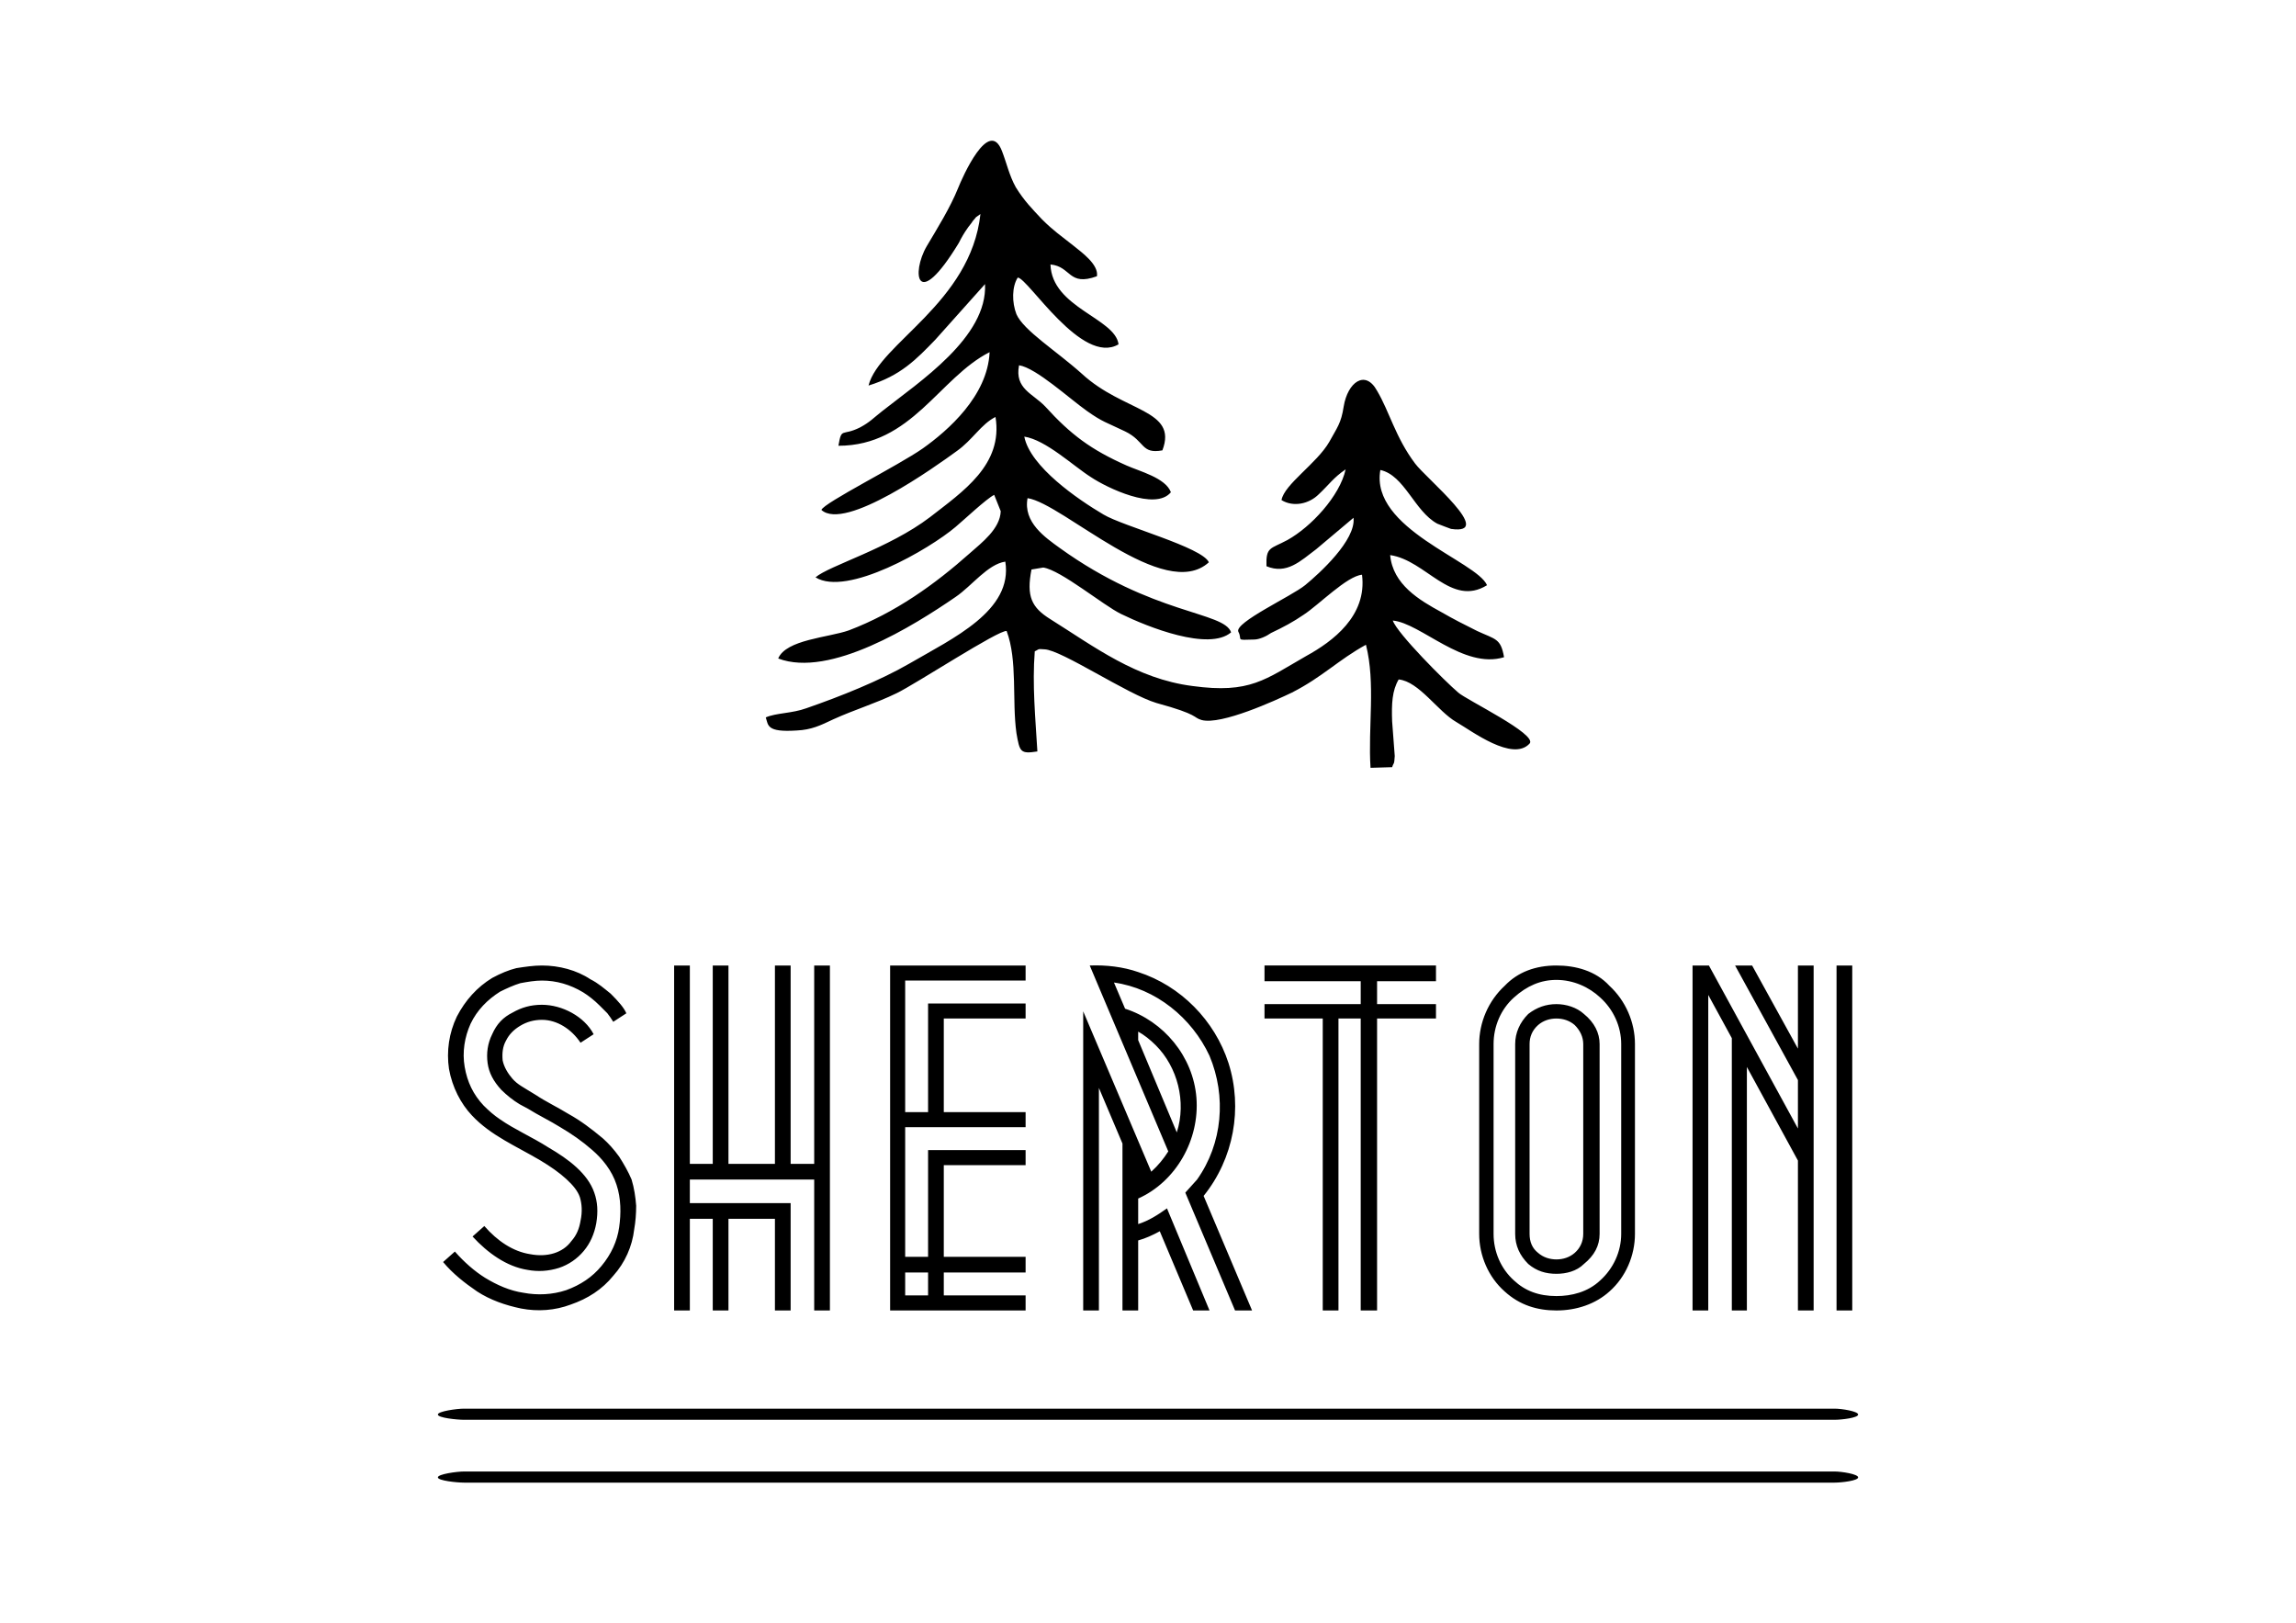 <?xml version="1.0" encoding="UTF-8"?> <!-- Creator: CorelDRAW X8 --> <svg xmlns="http://www.w3.org/2000/svg" xmlns:xlink="http://www.w3.org/1999/xlink" xml:space="preserve" width="3508px" height="2480px" style="shape-rendering:geometricPrecision; text-rendering:geometricPrecision; image-rendering:optimizeQuality; fill-rule:evenodd; clip-rule:evenodd" viewBox="0 0 3508 2480"> <defs> <style type="text/css"> <![CDATA[ .fil1 {fill:black} .fil0 {fill:black;fill-rule:nonzero} ]]> </style> </defs> <g id="Слой_x0020_1">  <g id="_1664452694656"> <path class="fil0" d="M957 1548c-4,-9 -12,-18 -24,-30 -10,-8 -19,-16 -31,-22 -21,-14 -48,-21 -74,-21 -13,0 -26,2 -39,4 -12,3 -24,8 -37,15 -23,14 -41,34 -54,59 -12,25 -16,53 -12,80 5,28 18,53 35,71 29,31 68,47 105,69 15,9 28,18 39,28 11,10 18,19 21,28 3,10 4,22 1,36 -2,12 -6,22 -14,31 -13,18 -37,25 -63,20 -26,-4 -50,-20 -70,-43l-18 16c23,25 52,46 84,51 16,3 32,2 48,-3 15,-5 28,-14 38,-26 10,-12 16,-26 19,-42 3,-18 2,-33 -3,-47 -10,-29 -39,-51 -70,-69 -25,-16 -51,-27 -74,-43 -9,-6 -17,-13 -25,-21 -16,-17 -25,-36 -29,-59 -4,-23 0,-46 9,-66 10,-21 26,-37 45,-49 10,-5 21,-10 31,-13 11,-2 22,-4 33,-4 22,0 43,6 63,18 8,5 17,12 25,20l12 12c3,4 6,8 9,13l20 -13zm-50 32c-14,-27 -48,-45 -79,-45 -17,0 -31,4 -45,12 -14,7 -24,17 -31,33 -7,14 -9,29 -7,44 2,15 9,28 21,41 8,8 18,16 28,22l13 7c16,10 33,18 49,28 17,10 33,21 49,35 15,13 30,31 37,53 7,21 7,44 4,65 -3,21 -12,41 -27,59 -14,17 -32,29 -54,37 -21,7 -44,8 -65,4 -21,-3 -41,-12 -59,-23 -16,-10 -32,-24 -46,-40l-18 16c15,18 33,32 52,45 20,13 43,21 67,26 26,5 52,3 76,-6 26,-9 48,-23 65,-44 18,-20 29,-45 32,-71 2,-11 3,-24 3,-36 -1,-13 -3,-27 -7,-40 -5,-12 -12,-24 -19,-35 -8,-11 -16,-20 -25,-28 -18,-15 -34,-27 -52,-37 -18,-11 -35,-19 -50,-29 -21,-13 -28,-16 -36,-25 -7,-8 -13,-18 -15,-28 -1,-11 0,-21 5,-30 5,-10 12,-17 22,-23 10,-6 21,-9 33,-9 23,0 45,14 59,35l20 -13zm337 198l-36 0 0 -303 -24 0 0 303 -71 0 0 -303 -24 0 0 303 -35 0 0 -303 -24 0 0 527 24 0 0 -140 35 0 0 140 24 0 0 -140 71 0 0 140 24 0 0 -164 -154 0 0 -36 190 0 0 200 24 0 0 -527 -24 0 0 303zm323 -280l0 -23 -207 0 0 504 0 23 207 0 0 -23 -125 0 0 -35 125 0 0 -24 -125 0 0 -140 125 0 0 -23 -149 0 0 163 -35 0 0 -198 184 0 0 -23 -125 0 0 -143 125 0 0 -23 -149 0 0 166 -35 0 0 -201 184 0zm-184 481l0 -35 35 0 0 35 -35 0zm504 23l26 0 -74 -175c46,-57 60,-134 38,-203 -21,-65 -73,-118 -138,-139 -23,-8 -49,-11 -74,-10l120 284c-7,11 -15,21 -26,31l-104 -245 0 457 24 0 0 -340 36 85 0 255 24 0 0 -107c11,-3 22,-8 33,-14l51 121 25 0 -65 -156c-14,10 -28,19 -44,24l0 -39c58,-26 94,-90 89,-154 -5,-63 -50,-117 -109,-136l-17 -40c64,9 119,54 146,112 26,62 20,134 -19,189 -6,7 -12,13 -18,20l76 180zm-148 -413l0 -13c9,5 18,12 27,21 33,33 47,86 32,133l-59 -141zm340 -90l0 35 -34 0 -24 0 -89 0 0 22 89 0 0 446 24 0 0 -446 34 0 0 446 25 0 0 -446 90 0 0 -22 -90 0 0 -35 90 0 0 -24 -262 0 0 24 89 0 24 0 34 0zm341 50c-11,-10 -27,-15 -42,-15 -16,0 -30,5 -43,15 -13,13 -20,29 -20,46l0 290c0,18 7,33 20,46 13,11 27,15 43,15 15,0 31,-4 42,-15 16,-13 24,-28 24,-46l0 -290c0,-17 -8,-33 -24,-46zm-1 336c0,12 -5,22 -13,29 -8,7 -18,10 -28,10 -10,0 -20,-3 -28,-10 -9,-7 -13,-17 -13,-29l0 -290c0,-11 4,-21 13,-29 8,-7 18,-10 28,-10 10,0 20,3 28,10 8,8 13,18 13,29l0 290zm40 -379c-21,-23 -52,-31 -81,-31 -32,0 -59,10 -79,31 -25,23 -39,56 -39,89l0 290c0,33 14,66 39,88 23,21 50,29 79,29 31,0 60,-10 81,-29 25,-22 39,-55 39,-88l0 -290c0,-33 -14,-66 -39,-89zm18 379c0,27 -12,53 -32,71 -19,18 -44,24 -67,24 -27,0 -48,-8 -65,-24 -20,-18 -31,-44 -31,-71l0 -290c0,-27 11,-53 31,-71 20,-18 41,-27 65,-27 26,0 50,11 67,27 20,18 32,44 32,71l0 290zm200 -410l-26 0 96 175 0 74 -136 -249 -25 0 0 527 24 0 0 -482 36 66 0 416 23 0 0 -372 78 143 0 229 24 0 0 -527 -24 0 0 127 -70 -127zm129 527l24 0 0 -527 -24 0 0 527z"></path> <path class="fil0" d="M709 2169c-11,0 -40,-3 -40,-8 0,-5 29,-9 40,-9l2094 0c11,0 36,4 36,9 0,5 -25,8 -36,8l-2094 0z"></path> <path class="fil0" d="M709 2265c-11,0 -40,-3 -40,-8 0,-5 29,-9 40,-9l2094 0c11,0 36,4 36,9 0,5 -25,8 -36,8l-2094 0z"></path> <path class="fil1" d="M1498 327c-15,136 -155,198 -171,262 49,-15 73,-40 102,-70l76 -85c4,81 -100,149 -157,194 -14,11 -19,17 -34,25 -28,14 -28,-1 -33,28 112,0 154,-104 231,-143 -3,67 -64,120 -102,147 -37,26 -151,83 -155,94 36,33 174,-66 207,-90 24,-17 37,-41 59,-52 12,73 -50,114 -100,153 -63,48 -154,74 -175,92 48,30 174,-43 214,-77 12,-10 47,-43 59,-49l10 25c-1,27 -29,48 -47,64 -54,48 -114,91 -185,118 -31,11 -96,14 -108,43 79,30 207,-50 271,-94 25,-17 49,-50 76,-54 12,75 -80,117 -147,156 -45,26 -105,50 -157,68 -22,8 -46,7 -62,14 4,12 1,23 47,20 23,-1 37,-8 56,-17 33,-15 64,-24 97,-40 29,-14 156,-97 168,-95 17,45 8,106 15,156 5,29 6,32 32,28 -3,-51 -8,-102 -4,-153 7,-3 3,-4 15,-3 26,1 127,69 171,82 66,18 55,22 69,26 30,8 113,-30 138,-42 47,-24 71,-50 113,-73 15,59 3,126 7,188l33 -1c3,-9 3,-2 4,-17l-4 -53c-1,-27 0,-47 10,-64 31,3 60,49 88,65 24,14 86,61 112,33 13,-14 -97,-67 -109,-78 -20,-17 -93,-90 -100,-110 43,4 108,75 170,56 -5,-29 -13,-27 -41,-40 -20,-10 -36,-18 -55,-29 -33,-18 -74,-42 -78,-87 55,8 93,80 148,46 -16,-37 -179,-86 -163,-176 37,8 52,63 87,82 2,1 21,8 21,8 69,10 -38,-77 -55,-100 -30,-40 -39,-79 -58,-111 -18,-33 -45,-13 -51,24 -4,26 -10,32 -22,54 -19,33 -69,65 -73,89 18,11 42,6 57,-9 16,-15 22,-25 41,-38 -9,41 -53,88 -89,108 -26,14 -33,10 -32,40 31,13 52,-8 76,-26l57 -48c4,34 -52,85 -74,103 -21,17 -108,57 -102,71 7,13 -6,13 24,12 8,0 19,-5 26,-10 19,-9 34,-17 50,-28 23,-15 66,-59 89,-61 8,63 -45,102 -85,124 -63,36 -86,58 -174,46 -86,-11 -150,-60 -217,-102 -29,-18 -37,-35 -29,-76l18 -3c27,4 92,58 119,71 41,20 134,57 168,28 -11,-32 -119,-26 -262,-129 -22,-16 -56,-39 -49,-76 54,8 209,160 277,98 -10,-23 -131,-55 -161,-73 -39,-23 -112,-73 -121,-119 33,5 75,45 102,62 24,16 98,52 122,23 -8,-22 -48,-32 -68,-41 -54,-24 -85,-47 -124,-90 -19,-20 -47,-27 -40,-63 26,4 77,51 104,70 24,17 29,17 58,31 31,15 24,35 57,29 24,-63 -59,-58 -123,-117 -39,-35 -89,-66 -100,-91 -7,-18 -7,-42 2,-56 16,1 98,135 154,102 -5,-40 -102,-56 -104,-122 32,3 27,34 71,18 3,-18 -24,-37 -35,-46 -20,-16 -31,-23 -49,-41 -15,-16 -27,-28 -40,-49 -10,-18 -14,-37 -21,-55 -20,-53 -61,41 -67,56 -12,30 -32,62 -48,89 -24,41 -16,102 49,-5 4,-8 8,-15 13,-22 1,-2 8,-10 8,-11 9,-10 1,-3 12,-11z"></path> </g> </g> </svg> 
